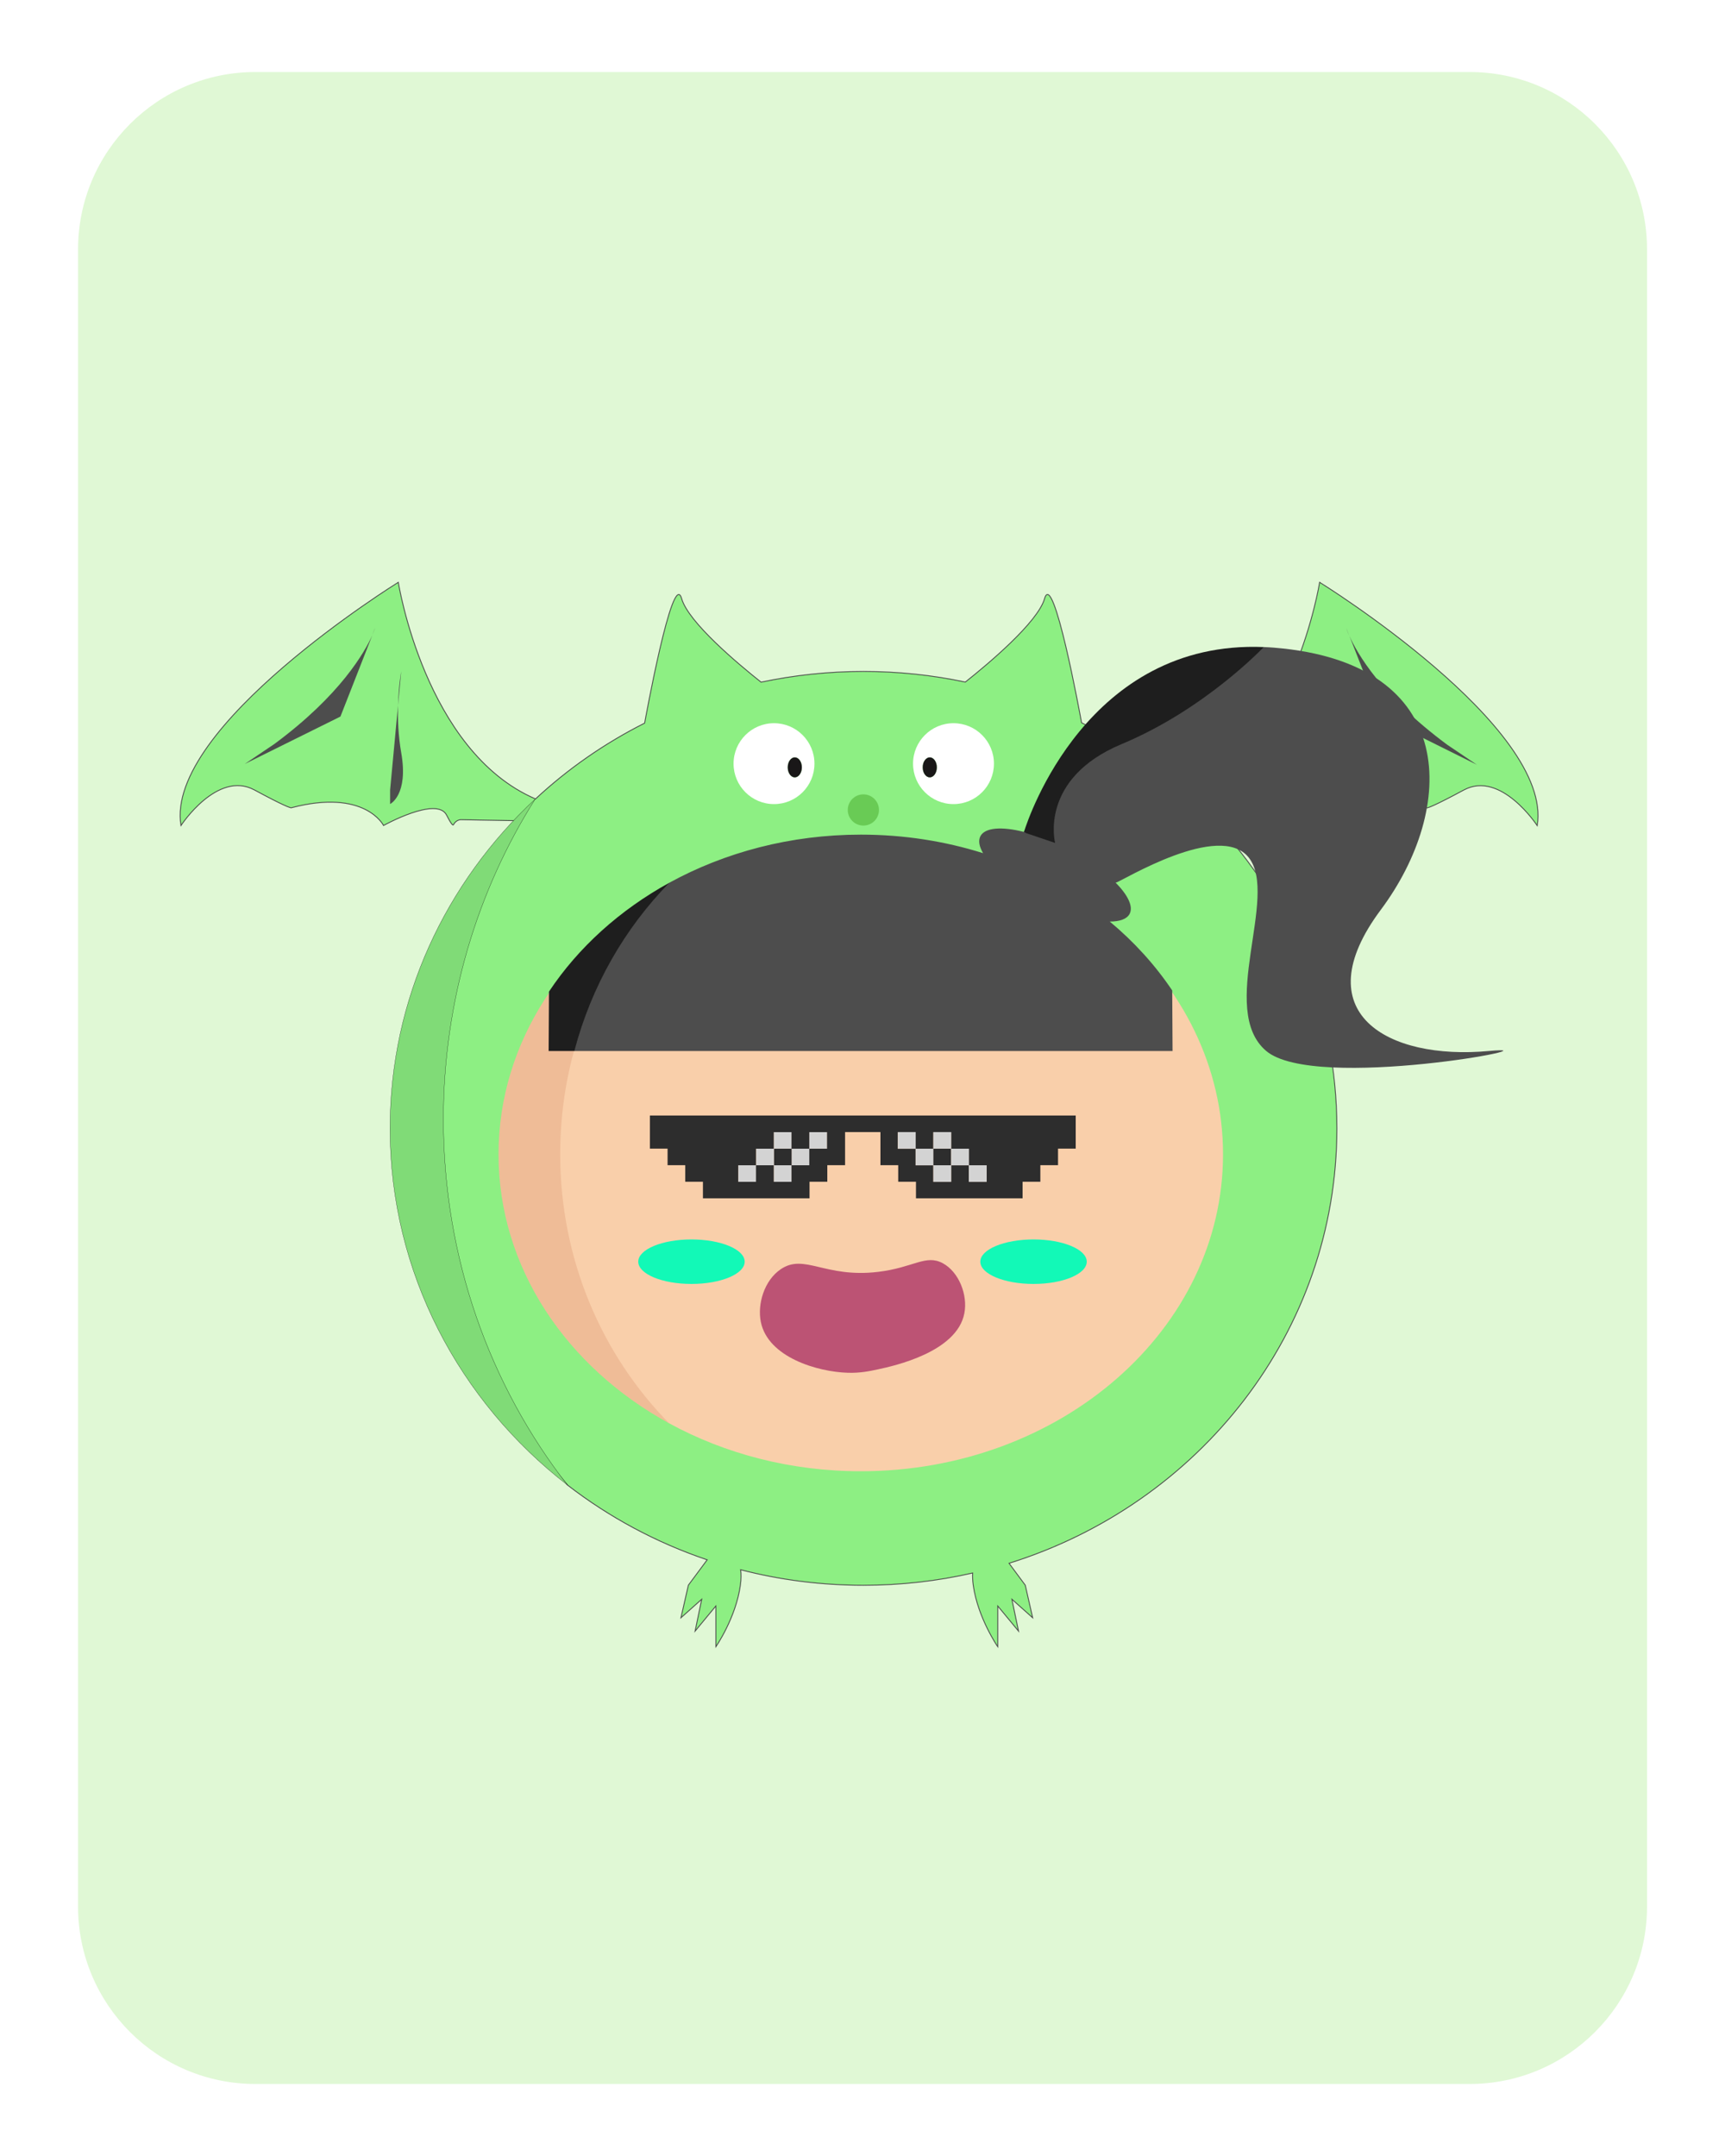 <?xml version="1.0" encoding="utf-8"?>

<svg version="1.1" id="tradesquads" xmlns="http://www.w3.org/2000/svg" xmlns:xlink="http://www.w3.org/1999/xlink" x="0px" y="0px"
	 viewBox="0 0 2000 2500" style="enable-background:new 0 0 2000 2500;" xml:space="preserve"><defs><g id="card-0">;
<style type="text/css">#costume-face-lighter {fill:#E0F8D5;}
#costume-face-lighter path, #costume-face-lighter polygon {fill:#E0F8D5;}

#costume-crest {fill:#6FBA66;}
#costume-crest path, #costume-crest polygon  {fill:#6FBA66;}

#costume-body{fill:#8def83;}
#costume-body path, #costume-body polygon {fill:#8def83;}

#shadows {fill:#80db77;}
#shadows path, #shadows polygon {fill:#80db77;}

#costume-mouth{fill:#69CB55;}
#costume-mouth path, #costume-mouth polygon {fill:#69CB55;}
#costume-mouth-eyes, #costume-mouth-eyes path, #costume-mouth-eyes polygon {fill:#000000;} /* customizzazione costume 5*/

#costume-crest-shadows {fill:#63A65B;}
#costume-crest-shadows path, #costume-crest-shadows polygon  {fill:#63A65B;}

#shadows-darker {fill:#198700;}
#shadows-darker path, #shadows-darker polygon {fill:#198700;}

#costume-stripes {fill:#009E00;}
#costume-stripes path, #costume-stripes polygon {fill:#009E00;}

#shadows-stripes {fill:#B30088;}
#shadows-stripes path, #shadows-stripes polygon  {fill:#B30088;}

#costume-eyes-thin #left {fill:#000000;}
#costume-eyes-thin #left path, #costume-eyes-thin polygon {fill:#000000;}

#costume-eyes-thin #right {fill:#000000;}
#costume-eyes-thin #right path, #costume-eyes-thin polygon {fill:#000000;}

#costume-bear-eyes ellipse {COLOR_COSTUME_BEAR_EYES}

#costume-eyes #left {fill:#FFFFFF;}
#costume-eyes #left path, #costume-eyes polygon {fill:#FFFFFF;}

#costume-eyes #right {fill:#FFFFFF;}
#costume-eyes #rigth path, #costume-eyes #rigth polygon {fill:#FFFFFF;}

#card-background {fill:#E0F8D5;}
#card-background path, #card-background polygon {fill:#E0F8D5;}
	.card-0-st0{fill:none;}
</style>
<g id = "card-background">
	<path class="card-0-st0" d="M1703.8,2416.5H296.2c-113.6,0-205.7-92.1-205.7-205.7V289.2c0-113.6,92.1-205.7,205.7-205.7h1407.7
		c113.6,0,205.7,92.1,205.7,205.7v1921.7C1909.5,2324.4,1817.4,2416.5,1703.8,2416.5z"/>
</g>
</g></defs><defs><g id="costume-5">;
<style type="text/css">
	.costume-5-st0{fill:none;stroke:#494949;stroke-miterlimit:10;}
	.costume-5-st1{fill:#4D4D4D;}
	.costume-5-st2{fill:none;stroke:#000000;stroke-width:0.25;stroke-miterlimit:10;}
	.costume-5-st3{fill:#CA4A74;}
	.costume-5-st4{fill:#E8F843;}
	.costume-5-st5{fill:#191718;}
</style>
<path id="costume-body" class="costume-5-st0" d="M1530,675.2c0,0-29.9,189-152.2,248c-36.8-33.6-78.5-62.3-123.8-85.1
	c-1.6-8.9-32.8-179.2-42.9-144c-7.9,27.5-65.1,75.5-91.9,96.8c-38.1-8.1-77.6-12.3-118.1-12.3c-40.7,0-80.4,4.3-118.7,12.4
	c-26.8-21.3-84.2-69.3-92.1-96.9C780,658,747.4,838.5,747.4,838.5c-46.5,23.4-89.1,53.1-126.5,87.9
	c-128.2-55.1-159.1-251.2-159.1-251.2s-270.9,167.7-252,282.1c0,0,42.1-64.5,85.2-41.3c34.6,18.7,41.4,20.7,42.7,20.7
	c0.3,0,0.3-0.1,0.3-0.1c85.2-22.4,106.7,20.6,106.7,20.6s61.9-34.4,73.1-12c5.4,10.7,7.4,12.3,8,11.1c1.8-3.5,5.1-5.9,9-5.8
	l66.6,1.2L587,971l-82,174l-16,288l57,154l112.1,135.1v0c0,0,0,0,0,0c48,37.1,102.6,66.6,161.8,86.6l-21.8,29.4l-8.6,37.8l24.1-21.5
	l-7.7,37l24.1-29.2v47.3c0,0,23.2-33.5,28.4-71.4c1-7.3,1-13.1,0.3-17.9c45.4,11.8,93.2,18,142.4,18c43.6,0,86-4.9,126.6-14.2
	c-0.2,4-0.1,8.6,0.7,14.1c5.2,37.8,28.4,71.4,28.4,71.4v-47.3l24.1,29.2l-7.7-37l24.1,21.5l-8.6-37.8l-18.8-25.4
	c220.5-68.7,380.1-268.5,380.1-504.3c0-137.5-54.2-262.7-143.2-356.9l50.5-0.9c3.9-0.1,7.2,2.4,9,5.8c0.6,1.2,2.6-0.4,8-11.1
	c11.2-22.4,73.1,12,73.1,12s21.5-43,106.7-20.6c0,0,0,0.1,0.3,0.1c1.3-0.1,8-2,42.7-20.7c43-23.2,85.2,41.3,85.2,41.3
	C1801,842.9,1530,675.2,1530,675.2z"/>
<g id="costume-wing-angle">
	<path class="costume-5-st1" d="M431.6,736.4c2.5-5.7,3.4-8.8,3.4-8.8L431.6,736.4z"/>
	<path class="costume-5-st1" d="M318.1,862.7l-34.4,23.2l111-55l37-94.4C422.9,756,394.8,806,318.1,862.7z"/>
	<path class="costume-5-st1" d="M461.5,817.8l3.7-39.4C465.2,778.4,462.1,794.5,461.5,817.8z"/>
	<path class="costume-5-st1" d="M461.5,817.8l-9.2,98.2v16.3c0,0,21.5-10.3,12.9-59.4C461.7,853.1,461,833.8,461.5,817.8z"/>
	<path class="costume-5-st1" d="M1564.4,737.3l-3.4-8.8C1561,728.5,1561.9,731.6,1564.4,737.3z"/>
	<path class="costume-5-st1" d="M1712.4,886.8l-34.4-23.2c-76.7-56.7-104.8-106.7-113.5-126.3l37,94.4L1712.4,886.8z"/>
	<path class="costume-5-st1" d="M1534.6,818.7c-0.7-23.3-3.7-39.4-3.7-39.4L1534.6,818.7z"/>
	<path class="costume-5-st1" d="M1530.9,873.9c-8.6,49,12.9,59.4,12.9,59.4v-16.3l-9.2-98.2C1535,834.6,1534.4,854,1530.9,873.9z"/>
</g>
<path id="shadows" class="costume-5-st2" d="M620.5,926.6c-103.7,96.4-168.3,231.8-168.3,381.8c0,167.3,80.4,316.6,205.8,413.7
	c-89.9-115.3-143.9-263.1-143.9-424.4C514.2,1160.3,553.4,1032.7,620.5,926.6z"/>
<circle id="costume-mouth" class="costume-5-st3" cx="1001" cy="939.2" r="18.1"/>
<g id="costume-eyes">
	<path id="left" class="costume-5-st4" d="M897.4,838.6c-25.9,0-46.9,21-46.9,46.9c0,25.9,21,46.9,46.9,46.9s46.9-21,46.9-46.9
		C944.3,859.6,923.3,838.6,897.4,838.6z M921.5,901.4c-4.5,0-8.2-5.2-8.2-11.6s3.7-11.6,8.2-11.6s8.2,5.2,8.2,11.6
		S926,901.4,921.5,901.4z"/>
	<path id="right" class="costume-5-st4" d="M1105.5,838.6c-25.9,0-46.9,21-46.9,46.9c0,25.9,21,46.9,46.9,46.9s46.9-21,46.9-46.9
		C1152.4,859.6,1131.4,838.6,1105.5,838.6z M1078,901.4c-4.5,0-8.2-5.2-8.2-11.6s3.7-11.6,8.2-11.6s8.2,5.2,8.2,11.6
		S1082.5,901.4,1078,901.4z"/>
	<ellipse class="costume-5-st5" cx="921.5" cy="889.8" rx="8.2" ry="11.6"/>
	<ellipse class="costume-5-st5" cx="1078" cy="889.8" rx="8.2" ry="11.6"/>
</g>
</g></defs>
<defs><g id="face-3">;
<style type="text/css">
	.face-3-st0{fill:#F9CFAA;}
	.face-3-st1{fill:#EFBC97;}
</style>
<g>
	<path class="face-3-st0" d="M998,971c-82,0-158.6,20.6-223.2,56.2c0,0-0.1,0.1-0.1,0.1v0l-1.2,0.9l-1.5,0.8l-80,75l-53,140l-9,125l19,130
		l102,134l24.8,17.4l0,0c0,0,0,0,0,0c64.5,35.2,140.6,55.6,222.2,55.6c232,0,420-164.5,420-367.5S1230,971,998,971z"/>
</g>
<g>
	<path class="face-3-st1" d="M774.8,1027.2c-118.2,65-196.8,180.2-196.8,311.3c0,131.6,79,247,197.8,311.9
		c-77.9-79.3-126.3-189.8-126.3-312.1C649.5,1216.5,697.4,1106.4,774.8,1027.2z"/>
</g>
</g></defs>
<defs><g id="cheeks-6">;
<style type="text/css">
	.cheeks-6-st0{fill:#12F9B7;}
</style>
<g id="cheeks">
	<ellipse id="right" class="cheeks-6-st0" cx="1198.3" cy="1463" rx="61.7" ry="25.8"/>
	<ellipse id="left" class="cheeks-6-st0" cx="801.7" cy="1463" rx="61.7" ry="25.8"/>
</g>
</g></defs>
<defs><g id="eyes-9">;
<style type="text/css">
	.eyes-9-st0{fill:#D3D3D3;}
	.eyes-9-st1{fill:#2D2D2D;}
</style>
<g>
	<rect x="856.1" y="1351.2" class="eyes-9-st0" width="20.6" height="19.2"/>
	<rect x="897.2" y="1351.2" class="eyes-9-st0" width="20.6" height="19.2"/>
	<rect x="917.8" y="1332" class="eyes-9-st0" width="20.6" height="19.2"/>
	<rect x="938.3" y="1312.7" class="eyes-9-st0" width="20.6" height="19.2"/>
	<rect x="897.2" y="1332" class="eyes-9-st1" width="20.6" height="19.2"/>
	<rect x="897.2" y="1312.7" class="eyes-9-st0" width="20.6" height="19.2"/>
	<rect x="876.7" y="1332" class="eyes-9-st0" width="20.6" height="19.2"/>
	<path class="eyes-9-st1" d="M1226.1,1293.5L1226.1,1293.5h-20.6H1185h-20.6h-20.6h-20.6h-20.6H1082h-20.6h-20.6h-20.6H1000l0,0h-20.5
		h-20.6h-20.6h-20.6h-20.6h-20.6h-20.6h-20.6H815h-20.6H774l0,0h-20.5v19.2v19.2H774l0,0l0,0v19.2h20.5v19.2H815v19.2h20.6h20.6
		h20.6h20.6H918h20.6v-19.2h20.6v-19.2h20.6v-19.2v-19.2h20.5l0,0h20.5v19.2v19.2h20.6v19.2h20.6v19.2h20.6h20.6h20.6h20.6h20.6
		h20.6v-19.2h20.6v-19.2h20.5v-19.2l0,0l0,0h20.5v-19.2v-19.2H1226.1L1226.1,1293.5z M958.9,1332h-20.6v19.2h-20.6v19.2h-20.6v-19.2
		h-20.6v19.2h-20.6v-19.2h20.6V1332h20.6v-19.2h20.6v19.2h20.6v-19.2h20.6V1332z M1143.9,1370.5h-20.6v-19.2h-20.6v19.2h-20.6v-19.2
		h-20.6v-19.2h-20.6v-19.2h20.6v19.2h20.6v-19.2h20.6v19.2h20.6v19.2h20.6V1370.5z"/>
	<rect x="1123.3" y="1351.2" class="eyes-9-st0" width="20.6" height="19.2"/>
	<rect x="1082.2" y="1351.2" class="eyes-9-st0" width="20.6" height="19.2"/>
	<rect x="1061.7" y="1332" class="eyes-9-st0" width="20.6" height="19.2"/>
	<rect x="1041.1" y="1312.7" class="eyes-9-st0" width="20.6" height="19.2"/>
	<rect x="1082.2" y="1332" class="eyes-9-st1" width="20.6" height="19.2"/>
	<rect x="1082.2" y="1312.7" class="eyes-9-st0" width="20.6" height="19.2"/>
	<rect x="1102.8" y="1332" class="eyes-9-st0" width="20.6" height="19.2"/>
</g>
</g></defs>
<defs><g id="mouth-8">;
<style type="text/css">
	.mouth-8-st0{fill:#BC5374;}
</style>
<path id="mouth" class="mouth-8-st0" d="M983.1,1591.8c-35.2-1-92.7-17.9-101-59c-4.1-20.5,3.8-47.9,23-61c27.5-18.8,51.3,10.4,113,3
	c41.1-4.9,55.2-20.7,75-10c18.7,10.1,29.1,36.8,25,58c-8.6,45.2-81.9,61.1-100,65C1007.9,1590,997.4,1592.2,983.1,1591.8z"/>
</g></defs>
<defs><g id="hair-6">;
<style type="text/css">
	.hair-6-st0{fill:#4D4D4D;}
	.hair-6-st1{fill:#1E1E1E;}
</style>
<path class="hair-6-st0" d="M1726.2,1218.7c-117.8,10.9-214.4-44.4-125.3-163.7c86.8-116.3,93.4-286.3-123.7-304c-4.1-0.3-8.1-0.6-12-0.7v0
	l0,0c0,0,0,0,0,0c0,0,0,0,0,0L1347,786l-140,154l-20.1,24.6l0,0c-25.4-6.4-44.9-5.1-50.2,5c-2.7,5.2-1.4,12,3.1,19.7
	c-44.2-13.9-91.9-21.5-141.6-21.5c-81.7,0-157.8,20.5-222.2,55.8c0,0,0,0,0,0l0,0l-3.5,2.9l-76,71l-43,92v20l12.4,9.2l0,0
	c0,0,0,0,0,0h331.9h1.7h360l-0.4-68.9l0-1.3c-19.8-29.5-44.2-56.4-72.4-79.9c11.6,0,19.8-2.9,23-8.9c4.5-8.6-2.1-22-16.3-36.3
	c0.2,0,0.4,0.1,0.6,0c6.7-1.6,119.9-71.7,153.8-29c35.3,44.5-36.2,176.3,20.2,224.2C1524.4,1266.6,1815.1,1210.5,1726.2,1218.7z"/>
<g>
	<path class="hair-6-st1" d="M636.5,1149.8l-0.4,68.9h29.8c19.7-75.1,58.3-142.1,110.1-195.1C718.6,1055.2,670.6,1098.5,636.5,1149.8z"/>
	<path class="hair-6-st1" d="M1465.2,750.3c-204.1-8.5-272.9,198.1-277.7,213.5c-0.1,0.4,0,0.7,0.2,1c0.1,0.1,0.2,0.3,0.4,0.3l1.7,1
		l33.5,11.3c0,0-19.3-74.4,77.4-114.7C1397.3,822.4,1465.2,750.3,1465.2,750.3L1465.2,750.3z"/>
</g>
</g></defs>
<use x="0" y="0" xlink:href="#card-0" />
<use x="0" y="0" xlink:href="#costume-5" />
<use x="0" y="0" xlink:href="#face-3" />
<use x="0" y="0" xlink:href="#cheeks-6" />
<use x="0" y="0" xlink:href="#eyes-9" />
<use x="0" y="0" xlink:href="#mouth-8" />
<use x="0" y="0" xlink:href="#hair-6" />
</svg>
